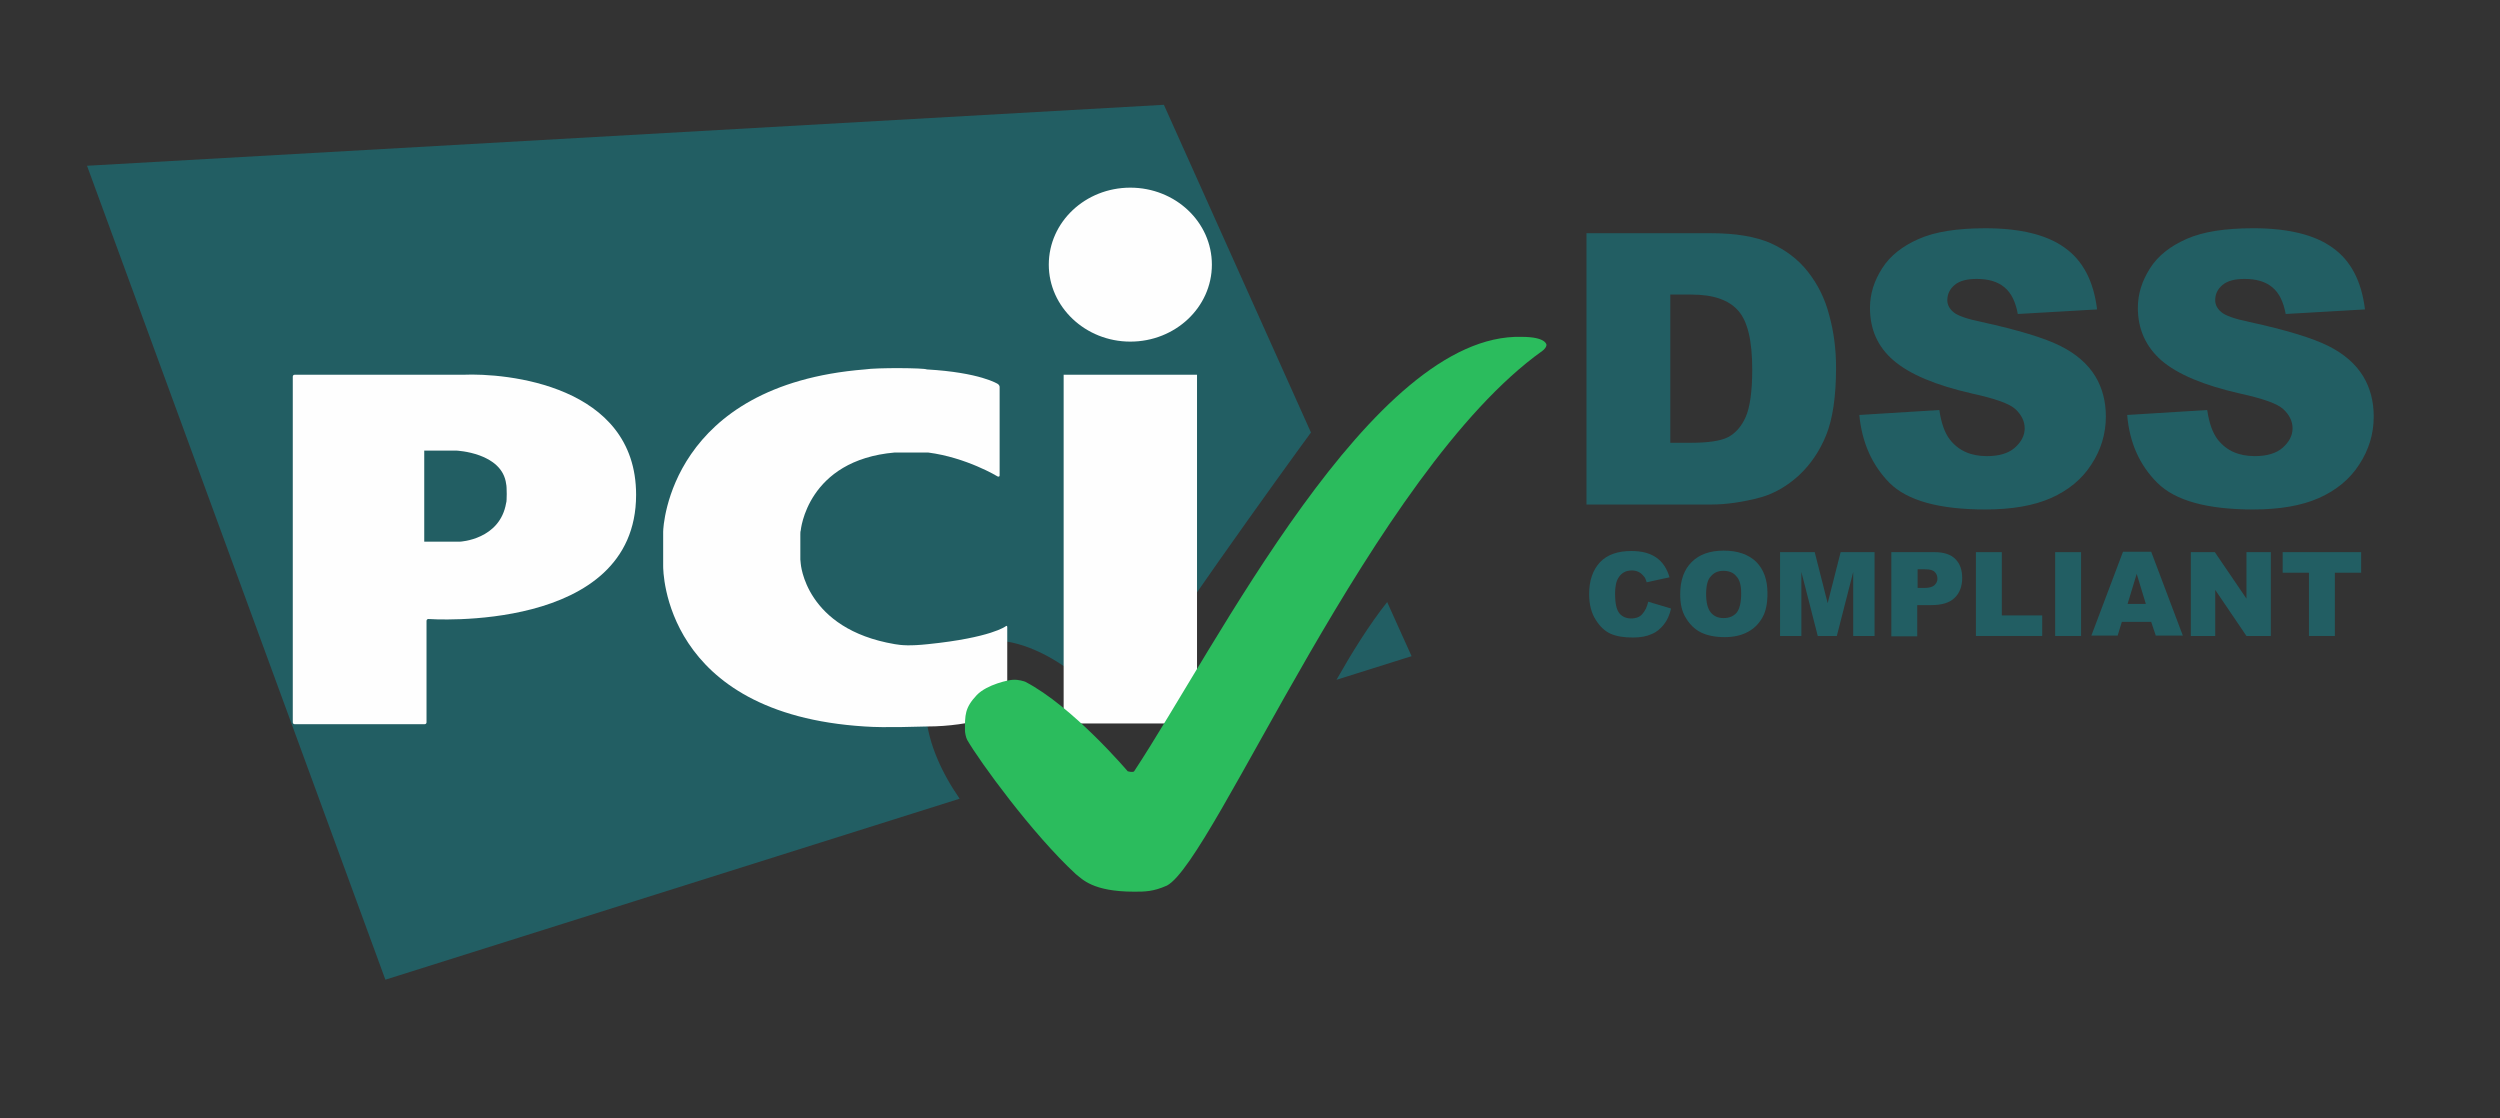 <svg width="161" height="72" viewBox="0 0 161 72" fill="none" xmlns="http://www.w3.org/2000/svg">
<rect x="0" y="0" width="161" height="72" fill="#333333" stroke="none"/>
<path d="M106.144 38.749L107.617 39.191C107.518 39.608 107.371 39.952 107.15 40.222C106.929 40.492 106.684 40.712 106.365 40.835C106.046 40.982 105.653 41.056 105.163 41.056C104.574 41.056 104.107 40.982 103.715 40.81C103.347 40.639 103.028 40.344 102.758 39.903C102.488 39.485 102.34 38.921 102.34 38.258C102.34 37.375 102.586 36.688 103.052 36.197C103.518 35.706 104.205 35.485 105.064 35.485C105.751 35.485 106.267 35.633 106.659 35.903C107.052 36.172 107.347 36.59 107.518 37.179L106.046 37.498C105.997 37.326 105.948 37.203 105.874 37.13C105.776 37.007 105.678 36.909 105.531 36.835C105.383 36.761 105.236 36.737 105.089 36.737C104.721 36.737 104.426 36.884 104.23 37.203C104.083 37.424 104.009 37.792 104.009 38.258C104.009 38.847 104.107 39.264 104.279 39.485C104.451 39.706 104.721 39.829 105.04 39.829C105.359 39.829 105.604 39.731 105.751 39.559C105.948 39.338 106.071 39.093 106.144 38.749Z" fill="#225E63"/>
<path d="M108.206 38.258C108.206 37.375 108.451 36.687 108.942 36.197C109.433 35.706 110.12 35.46 111.003 35.46C111.911 35.46 112.598 35.706 113.089 36.172C113.58 36.663 113.825 37.325 113.825 38.209C113.825 38.847 113.727 39.362 113.506 39.755C113.285 40.148 112.991 40.467 112.574 40.687C112.181 40.908 111.666 41.031 111.077 41.031C110.463 41.031 109.972 40.933 109.555 40.736C109.163 40.54 108.844 40.246 108.574 39.804C108.304 39.362 108.206 38.896 108.206 38.258ZM109.874 38.258C109.874 38.798 109.972 39.191 110.169 39.436C110.365 39.681 110.635 39.804 111.003 39.804C111.371 39.804 111.641 39.681 111.837 39.461C112.034 39.215 112.132 38.798 112.132 38.209C112.132 37.694 112.034 37.325 111.813 37.105C111.617 36.859 111.322 36.761 110.979 36.761C110.635 36.761 110.365 36.884 110.169 37.129C109.972 37.325 109.874 37.718 109.874 38.258Z" fill="#225E63"/>
<path d="M114.684 35.558H116.868L117.702 38.846L118.537 35.558H120.721V40.957H119.347V36.834L118.291 40.957H117.064L116.009 36.834V40.957H114.635V35.558H114.684Z" fill="#225E63"/>
<path d="M121.801 35.558H124.574C125.187 35.558 125.629 35.705 125.923 36C126.218 36.294 126.365 36.687 126.365 37.227C126.365 37.767 126.193 38.208 125.874 38.503C125.555 38.822 125.04 38.969 124.377 38.969H123.469V40.981H121.801V35.558ZM123.469 37.865H123.886C124.205 37.865 124.426 37.816 124.574 37.693C124.696 37.57 124.77 37.448 124.77 37.276C124.77 37.104 124.721 36.957 124.598 36.834C124.475 36.712 124.279 36.662 123.96 36.662H123.494V37.865H123.469Z" fill="#225E63"/>
<path d="M127.249 35.558H128.917V39.632H131.518V40.957H127.249V35.558Z" fill="#225E63"/>
<path d="M132.353 35.558H134.021V40.957H132.353V35.558Z" fill="#225E63"/>
<path d="M138.537 40.048H136.647L136.377 40.932H134.684L136.721 35.533H138.537L140.574 40.932H138.831L138.537 40.048ZM138.193 38.895L137.604 36.956L137.015 38.895H138.193Z" fill="#225E63"/>
<path d="M141.089 35.558H142.635L144.672 38.552V35.558H146.242V40.957H144.672L142.66 37.988V40.957H141.089V35.558Z" fill="#225E63"/>
<path d="M146.979 35.558H152.058V36.883H150.365V40.957H148.696V36.883H147.003V35.558H146.979Z" fill="#225E63"/>
<path d="M86.07 43.779L90.905 42.258L89.334 38.773C88.181 40.221 87.028 42.086 86.07 43.779ZM84.426 27.853L74.954 6.749L5.604 10.675L24.819 63.092L61.801 51.436C59.445 48.049 58.586 44.025 61.31 42.061C64.353 39.853 68.942 42.405 71.862 46.012C74.684 41.301 82.61 30.331 84.426 27.853Z" fill="#225E63"/>
<path d="M72.793 22C75.689 22 78.045 19.791 78.045 17.043C78.045 14.294 75.689 12.085 72.793 12.085C69.898 12.085 67.542 14.294 67.542 17.043C67.542 19.766 69.898 22 72.793 22ZM68.499 24.134H77.088V46.589H68.499V24.134Z" fill="#FEFEFE"/>
<path d="M64.254 30.687C64.327 30.711 64.376 30.687 64.376 30.613V24.92C64.376 24.846 64.327 24.773 64.254 24.724C64.254 24.724 63.125 23.987 59.689 23.791C59.517 23.693 56.499 23.668 55.689 23.791C43.174 24.797 42.708 33.852 42.708 34.245V36.454C42.708 36.724 42.708 45.975 55.689 46.785C56.965 46.883 59.444 46.785 59.689 46.785C62.683 46.785 64.744 45.877 64.744 45.877C64.818 45.852 64.867 45.779 64.867 45.705V40.38C64.867 40.306 64.818 40.282 64.769 40.331C64.769 40.331 63.836 41.067 59.763 41.484C58.609 41.607 58.045 41.558 57.628 41.484C51.836 40.503 51.566 36.282 51.566 36.282C51.566 36.208 51.542 36.086 51.542 36.036V34.417C51.542 34.343 51.542 34.221 51.566 34.172C51.566 34.172 51.959 29.632 57.628 29.141H59.763C62.241 29.46 64.254 30.687 64.254 30.687Z" fill="#FEFEFE"/>
<path d="M18.855 46.515C18.855 46.588 18.904 46.638 18.977 46.638H27.346C27.419 46.638 27.468 46.588 27.468 46.515V39.987C27.468 39.914 27.517 39.864 27.591 39.864C27.591 39.864 40.965 40.822 40.965 31.864C40.965 24.773 32.572 24.012 29.824 24.134C29.775 24.134 18.977 24.134 18.977 24.134C18.904 24.134 18.855 24.183 18.855 24.257V46.515ZM27.321 34.883V29.018H29.382C29.382 29.018 32.352 29.141 32.597 31.177C32.646 31.325 32.646 32.331 32.597 32.38C32.204 34.76 29.628 34.883 29.628 34.883H27.321Z" fill="#FEFEFE"/>
<path d="M73.04 57.424C73.727 57.424 74.267 57.424 75.15 57.031C78.193 55.436 88.475 30.332 99.322 22.602C99.396 22.552 99.469 22.479 99.518 22.405C99.592 22.307 99.592 22.209 99.592 22.209C99.592 22.209 99.592 21.694 97.997 21.694C88.353 21.424 78.316 41.669 73.04 49.669C72.966 49.767 72.623 49.669 72.623 49.669C72.623 49.669 69.089 45.497 66.021 43.902C65.948 43.878 65.604 43.755 65.236 43.779C64.991 43.779 63.567 44.074 62.905 44.761C62.12 45.595 62.144 46.062 62.144 47.068C62.144 47.141 62.193 47.485 62.291 47.657C63.052 48.982 66.463 53.694 69.285 56.295C69.702 56.614 70.365 57.424 73.04 57.424Z" fill="#2BBC5D"/>
<path d="M102.169 15.019H110.193C111.788 15.019 113.065 15.239 114.022 15.657C115.003 16.098 115.813 16.712 116.426 17.497C117.065 18.307 117.531 19.239 117.801 20.295C118.095 21.35 118.242 22.479 118.242 23.681C118.242 25.546 118.022 26.994 117.604 28.025C117.187 29.055 116.598 29.914 115.838 30.626C115.077 31.313 114.267 31.779 113.408 32.025C112.23 32.344 111.15 32.491 110.193 32.491H102.169V15.019ZM107.568 18.97V28.515H108.893C110.022 28.515 110.831 28.393 111.298 28.147C111.764 27.902 112.157 27.46 112.426 26.847C112.696 26.233 112.844 25.203 112.844 23.804C112.844 21.939 112.549 20.687 111.936 20C111.322 19.313 110.341 18.97 108.917 18.97H107.568Z" fill="#225E63"/>
<path d="M119.739 26.724L124.893 26.405C125.015 27.24 125.236 27.878 125.58 28.319C126.144 29.031 126.93 29.375 127.96 29.375C128.721 29.375 129.334 29.203 129.752 28.835C130.169 28.467 130.39 28.049 130.39 27.583C130.39 27.141 130.193 26.724 129.801 26.356C129.408 25.988 128.476 25.669 127.028 25.35C124.647 24.81 122.979 24.099 121.948 23.215C120.917 22.332 120.427 21.203 120.427 19.828C120.427 18.921 120.696 18.086 121.212 17.276C121.727 16.467 122.512 15.853 123.568 15.387C124.623 14.921 126.046 14.7 127.862 14.7C130.095 14.7 131.813 15.117 132.966 15.951C134.144 16.786 134.831 18.111 135.052 19.927L129.948 20.221C129.801 19.436 129.531 18.872 129.089 18.503C128.647 18.135 128.058 17.963 127.298 17.963C126.66 17.963 126.193 18.086 125.874 18.356C125.555 18.626 125.408 18.945 125.408 19.338C125.408 19.608 125.531 19.878 125.801 20.099C126.046 20.319 126.66 20.54 127.617 20.736C129.973 21.252 131.666 21.767 132.696 22.282C133.727 22.798 134.463 23.46 134.93 24.221C135.396 24.982 135.617 25.865 135.617 26.822C135.617 27.951 135.298 28.982 134.684 29.914C134.071 30.872 133.187 31.583 132.083 32.074C130.979 32.565 129.555 32.81 127.862 32.81C124.893 32.81 122.831 32.246 121.678 31.092C120.549 29.939 119.911 28.491 119.739 26.724Z" fill="#225E63"/>
<path d="M136.991 26.724L142.144 26.405C142.267 27.239 142.488 27.877 142.831 28.319C143.396 29.03 144.181 29.374 145.212 29.374C145.972 29.374 146.586 29.202 147.003 28.834C147.42 28.466 147.641 28.049 147.641 27.583C147.641 27.141 147.445 26.724 147.052 26.356C146.659 25.988 145.727 25.669 144.279 25.349C141.899 24.81 140.23 24.098 139.199 23.215C138.193 22.331 137.678 21.202 137.678 19.828C137.678 18.92 137.948 18.086 138.463 17.276C138.978 16.466 139.764 15.853 140.819 15.386C141.874 14.92 143.297 14.699 145.113 14.699C147.347 14.699 149.064 15.116 150.218 15.951C151.396 16.785 152.083 18.11 152.304 19.926L147.199 20.221C147.052 19.435 146.782 18.871 146.34 18.503C145.899 18.135 145.31 17.963 144.549 17.963C143.911 17.963 143.445 18.086 143.126 18.356C142.807 18.626 142.659 18.945 142.659 19.337C142.659 19.607 142.782 19.877 143.052 20.098C143.297 20.319 143.911 20.54 144.868 20.736C147.224 21.251 148.917 21.767 149.948 22.282C150.978 22.797 151.715 23.46 152.181 24.221C152.647 24.981 152.868 25.865 152.868 26.822C152.868 27.951 152.549 28.981 151.935 29.914C151.322 30.871 150.439 31.583 149.334 32.074C148.23 32.564 146.807 32.81 145.113 32.81C142.144 32.81 140.083 32.245 138.929 31.092C137.776 29.939 137.138 28.491 136.991 26.724Z" fill="#225E63"/>
</svg>
